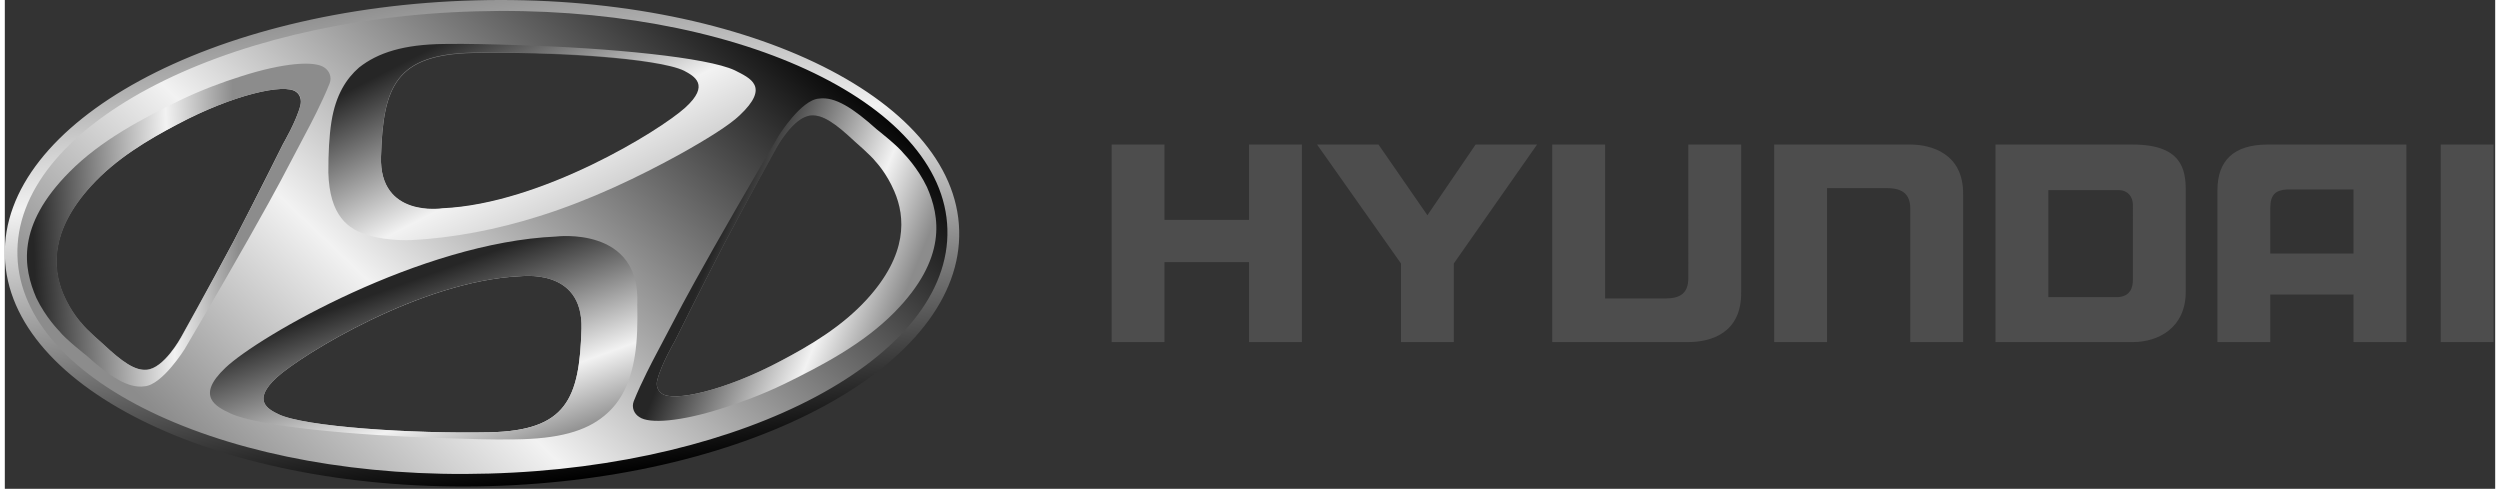 <svg xmlns="http://www.w3.org/2000/svg" xmlns:dc="http://purl.org/dc/elements/1.1/" xmlns:ns1="http://sodipodi.sourceforge.net/DTD/sodipodi-0.dtd" xmlns:ns2="http://www.inkscape.org/namespaces/inkscape" xmlns:ns4="http://creativecommons.org/ns#" xmlns:rdf="http://www.w3.org/1999/02/22-rdf-syntax-ns#" width="753.508" height="147.334" viewBox="0.0 0.0 754.0 148.0" version="1.1" id="svg74" ns1:docname="hyundai_2.svg" ns2:version="0.92.4 5da689c313, 2019-01-14">
  <rect x="0.0" y="0.0" width="754.0" height="148.0" fill="#333333" stroke="none"/>
  <ns1:namedview pagecolor="#ffffff" bordercolor="#666666" borderopacity="1" objecttolerance="10" gridtolerance="10" guidetolerance="10" ns2:pageopacity="0" ns2:pageshadow="2" ns2:window-width="1920" ns2:window-height="1022" id="namedview76" showgrid="false" ns2:zoom="0.66855524" ns2:cx="333.40526" ns2:cy="166.28704" ns2:window-x="0" ns2:window-y="28" ns2:window-maximized="1" ns2:current-layer="hyundai" />
  
  <title id="title2">hyundai</title>
  <desc id="desc4">Created with Sketch.</desc>
  <defs id="defs55">
    <linearGradient x1="131.924" y1="3.615" x2="213.595" y2="342.553" id="linearGradient-1" gradientTransform="scale(1.401,0.714)" gradientUnits="userSpaceOnUse">
      <stop stop-color="#8C8C8C" offset="0%" id="stop6" />
      <stop stop-color="#F2F2F2" offset="33.15%" id="stop8" />
      <stop stop-color="#000000" offset="100%" id="stop10" />
    </linearGradient>
    <linearGradient x1="29.425" y1="251.823" x2="327.442" y2="95.934" id="linearGradient-2" gradientTransform="scale(1.417,0.706)" gradientUnits="userSpaceOnUse">
      <stop stop-color="#8C8C8C" offset="0%" id="stop13" />
      <stop stop-color="#F2F2F2" offset="33.15%" id="stop15" />
      <stop stop-color="#000000" offset="100%" id="stop17" />
    </linearGradient>
    <linearGradient x1="464.661" y1="164.422" x2="372.134" y2="124.154" id="linearGradient-3" gradientTransform="scale(0.97,1.031)" gradientUnits="userSpaceOnUse">
      <stop stop-color="#8C8C8C" offset="0%" id="stop20" />
      <stop stop-color="#F2F2F2" offset="33.15%" id="stop22" />
      <stop stop-color="#262626" offset="100%" id="stop24" />
    </linearGradient>
    <linearGradient x1="203.026" y1="321.406" x2="127.15" y2="221.499" id="linearGradient-4" gradientTransform="scale(1.45,0.69)" gradientUnits="userSpaceOnUse">
      <stop stop-color="#8C8C8C" offset="0%" id="stop27" />
      <stop stop-color="#F2F2F2" offset="33.15%" id="stop29" />
      <stop stop-color="#262626" offset="100%" id="stop31" />
    </linearGradient>
    <linearGradient x1="122.415" y1="112.445" x2="15.03" y2="116.711" id="linearGradient-5" gradientTransform="scale(0.97,1.031)" gradientUnits="userSpaceOnUse">
      <stop stop-color="#8C8C8C" offset="0%" id="stop34" />
      <stop stop-color="#F2F2F2" offset="33.15%" id="stop36" />
      <stop stop-color="#262626" offset="100%" id="stop38" />
    </linearGradient>
    <linearGradient x1="218.93" y1="144.308" x2="126.485" y2="62.093" id="linearGradient-6" gradientTransform="scale(1.475,0.678)" gradientUnits="userSpaceOnUse">
      <stop stop-color="#CCCCCC" offset="0%" id="stop41" />
      <stop stop-color="#F2F2F2" offset="33.15%" id="stop43" />
      <stop stop-color="#262626" offset="100%" id="stop45" />
    </linearGradient>
    <linearGradient x1="0.163" y1="2.41" x2="0.837" y2="-1.409" id="linearGradient-7">
      <stop stop-color="#8C8C8C" offset="0%" id="stop48" />
      <stop stop-color="#E6E6E6" offset="54.95%" id="stop50" />
      <stop stop-color="#666666" offset="100%" id="stop52" />
    </linearGradient>
  </defs>
  <g id="logos-" style="fill:none;fill-rule:evenodd;stroke:none;stroke-width:1" transform="translate(301.308,-195.453)">
    <g id="Artboard-Copy" transform="translate(-1787,-4408)">
      <g id="hyundai" transform="translate(1787,4407)">
        <g id="Group" transform="matrix(0.595,0,0,0.595,-301.41,195.367)">
          <path d="M 485.8,119 C 484,50.8 373.6,-1.6 239.6,2 105.4,5.6 -1.8,64 0.2,132.2 2,200.4 112.4,252.8 246.4,249.2 380.6,245.6 487.8,187.4 485.8,119 Z M 180.6,36.2 c 9.6,-7.8 22.8,-11.8 43.4,-12 11.2,-0.2 25.6,0.4 37.8,0.6 46.2,1.4 95.8,6.2 110,12.8 7.6,4 18,8.2 2.6,23 -5.2,4.8 -16.4,12 -31.2,20.2 -19,10.6 -43.8,22.6 -70.6,31 -21.4,6.8 -44.2,11.4 -65.4,12.2 0,0 -11.2,0.6 -21.4,-2.4 -10.4,-3 -20,-10.2 -20.6,-32 0,-9.8 0.2,-18.4 1.6,-26 2,-13.6 7.4,-21.8 13.8,-27.4 z m -109.4,162 c -8.2,1.2 -17.4,-5 -29.4,-15.6 0,0 -10.8,-8.6 -14,-12.6 0,0 -6.8,-6.8 -11.6,-16.8 C 9.6,138 5.8,116.6 33,89.2 c 15.8,-16 37.2,-27 56,-36.4 11,-5.4 21.8,-9.4 31.6,-12.4 21.2,-6.6 37.2,-8 42.2,-4.4 2.4,1.6 4,4.8 2.8,8 -4,9.6 -10.4,22 -10.4,22 -14.8,28 -13.6,26.4 -30.4,56.2 -16.2,28.6 -33,57 -33,57 0,0 -11.6,18.6 -20.6,19 z m 234,15.2 c -9.6,7.8 -23.4,11.8 -45.8,12 -11.2,0.2 -23.2,-0.2 -35.4,-0.6 -46.2,-1.4 -95,-6 -109,-12.6 -7.2,-3.4 -18.2,-8.4 -2.6,-23.2 16.8,-16 99.6,-63.8 168.2,-66.8 0,0 43.2,-5.6 41.6,34.4 0,9.8 0,18.4 -1.2,26 -2.2,13.8 -7.2,23.8 -15.8,30.8 z m 147.4,-52.6 c -15.8,16 -37.2,27 -56,36.4 -11,5.4 -21.8,9.4 -31.6,12.4 -21.2,6.6 -37.2,8 -42.2,4.4 -2.4,-1.6 -4,-4.8 -2.8,-8 4,-9.6 10.4,-22 10.4,-22 14.8,-28 13.6,-26.4 30.4,-56.2 16.2,-28.6 33,-57 33,-57 0,0 11.4,-18.2 20.4,-18.8 8.2,-1.2 17.4,5 29.4,15.6 0,0 10.8,8.6 14,12.6 0,0 6.8,6.8 11.6,16.8 6.8,15 10.6,36.4 -16.6,63.8 z" id="Shape" style="fill:url(#linearGradient-1)" ns2:connector-curvature="0" />
          <path d="M 479.8,118.4 C 478,53.4 370.4,3.8 239.8,7.6 109.2,11.2 4.6,67 6.6,132 8.4,197 116,246.6 246.6,242.8 377.4,239.2 481.8,183.4 479.8,118.4 Z M 191.6,81.6 c 1,-35.8 7.6,-52 46.8,-52.8 39.2,-0.8 94.2,2.8 107.4,9.2 5.4,2.6 13.6,7 0.8,18.8 -12.8,11.6 -73.2,49 -123.6,51.2 -0.2,0 -32.4,5 -31.4,-26.4 z M 89.8,173.4 c 0,0 -8.8,16.2 -17.8,16.6 -5.8,0.4 -12.2,-4 -21.8,-13 0,0 -8.8,-7.6 -11,-10.6 0,0 -5.4,-5.6 -9.4,-15 -5.4,-13 -6.8,-32 14.2,-55 C 56.6,82.6 72.8,73 88,65 c 28.2,-15 54.6,-21 60.4,-16.4 2,1.4 2.8,4 2.2,6.8 -2,8 -8.8,19.6 -8.8,19.6 0,0 -12.4,25 -25.2,49.6 -13.2,24.6 -26.8,48.8 -26.8,48.8 z M 293.6,169 c -1,35.8 -7.6,52 -46.8,52.8 -39.2,0.8 -94.2,-2.8 -107.4,-9.2 -5.4,-2.6 -13.6,-7 -0.8,-18.8 12.8,-11.6 73.2,-49 123.6,-51.4 0,0.2 32.2,-4.8 31.4,26.6 z m 145.2,-14.8 c -12.6,13.8 -28.8,23.4 -44,31.4 -28.2,15 -54.6,21 -60.4,16.4 -2,-1.4 -3,-4 -2.2,-6.8 2,-8 8.8,-19.6 8.8,-19.6 0,0 12.4,-25 25.2,-49.6 13,-24.6 26.6,-48.8 26.6,-48.8 0,0 8.8,-16.2 17.8,-16.6 5.8,-0.4 12.2,4 21.8,13 0,0 8.8,7.6 11,10.6 0,0 5.4,5.6 9.4,15 5.6,13 7,32 -14,55 z" id="path58" style="fill:url(#linearGradient-2)" ns2:connector-curvature="0" />
          <path d="m 469.4,97 c -4.8,-10 -11.6,-16.8 -11.6,-16.8 -3,-4 -14,-12.6 -14,-12.6 C 432,57 422.6,50.8 414.4,52 c -9,0.6 -20.4,18.8 -20.4,18.8 0,0 -16.8,28.4 -33,57 -16.8,29.8 -15.6,28.2 -30.4,56.2 0,0 -6.6,12.4 -10.4,22 -1.2,3.2 0.2,6.4 2.8,8 5,3.6 21,2.4 42.2,-4.4 9.6,-3 20.4,-7 31.6,-12.4 18.8,-9.2 40,-20.2 56,-36.4 27,-27.4 23.2,-48.8 16.6,-63.8 z m -30.6,57.2 c -12.6,13.8 -28.8,23.4 -44,31.4 -28.2,15 -54.6,21 -60.4,16.4 -2,-1.4 -3,-4 -2.2,-6.8 2,-8 8.8,-19.6 8.8,-19.6 0,0 12.4,-25 25.2,-49.6 13,-24.6 26.6,-48.8 26.6,-48.8 0,0 8.8,-16.2 17.8,-16.6 5.8,-0.4 12.2,4 21.8,13 0,0 8.8,7.6 11,10.6 0,0 5.4,5.6 9.4,15 5.6,13 7,32 -14,55 z" id="path60" style="fill:url(#linearGradient-3)" ns2:connector-curvature="0" />
          <path d="m 280.6,122.2 c -68.6,3 -151.4,50.8 -168.2,66.8 -15.4,14.6 -4.6,19.8 2.6,23.2 14,6.6 62.8,11.2 109,12.6 12.2,0.4 24.2,0.8 35.4,0.6 22.6,-0.2 36.4,-4.2 45.8,-12 8.6,-7 13.4,-17 15.6,-30.8 1.2,-7.6 1.4,-16.2 1.2,-26 1.8,-40 -41.4,-34.4 -41.4,-34.4 z m 13,46.8 c -1,35.8 -7.6,52 -46.8,52.8 -39.2,0.8 -94.2,-2.8 -107.4,-9.2 -5.4,-2.6 -13.6,-7 -0.8,-18.8 12.8,-11.6 73.2,-49 123.6,-51.4 0,0.2 32.2,-4.8 31.4,26.6 z" id="path62" style="fill:url(#linearGradient-4)" ns2:connector-curvature="0" />
          <path d="m 162.8,36.2 c -5,-3.6 -21,-2.4 -42.2,4.4 -9.6,3 -20.4,7 -31.6,12.4 -18.8,9.2 -40,20.2 -56,36.4 -27.2,27.4 -23.4,48.8 -16.8,64 4.8,10 11.6,16.8 11.6,16.8 3,4 14,12.6 14,12.6 11.8,10.6 21.2,16.8 29.4,15.6 9,-0.6 20.4,-18.8 20.4,-18.8 0,0 16.8,-28.4 33,-57 16.8,-29.8 15.6,-28.2 30.4,-56.2 0,0 6.6,-12.4 10.4,-22 1.4,-3.4 -0.2,-6.6 -2.6,-8.2 z m -12.2,19.2 c -2,8 -8.8,19.6 -8.8,19.6 0,0 -12.4,25 -25.2,49.6 -13,24.6 -26.6,48.8 -26.6,48.8 0,0 -8.8,16.2 -17.8,16.6 -5.8,0.4 -12.2,-4 -21.8,-13 0,0 -8.8,-7.6 -11,-10.6 0,0 -5.4,-5.6 -9.4,-15 -5.4,-13 -6.8,-32 14.2,-55 C 56.8,82.6 73,73 88.2,65 c 28.2,-15 54.6,-21 60.4,-16.4 1.8,1.2 2.8,4 2,6.8 z" id="path64" style="fill:url(#linearGradient-5)" ns2:connector-curvature="0" />
          <path d="M 371.6,37.6 C 357.6,31 307.8,26.2 261.6,24.8 249.4,24.4 235,24 223.8,24.2 c -20.6,0.2 -33.8,4.4 -43.4,12 -6.4,5.6 -11.8,13.8 -14,27.4 -1.2,7.6 -1.6,16.2 -1.6,26 0.6,22 10,29 20.6,32 10.2,3 21.4,2.4 21.4,2.4 21.2,-1 44,-5.4 65.4,-12.2 26.8,-8.4 51.6,-20.6 70.6,-31 14.8,-8.2 26.2,-15.4 31.2,-20.2 15.8,-14.8 5.4,-19 -2.4,-23 z m -25.2,19 c -12.8,11.6 -73.2,49 -123.6,51.2 0,0 -32.2,5 -31.2,-26.4 1,-35.8 7.6,-52 46.8,-52.8 39.2,-0.8 94.2,2.8 107.4,9.2 5.2,2.8 13.4,7.2 0.6,18.8 z" id="path66" style="fill:url(#linearGradient-6)" ns2:connector-curvature="0" />
        </g>
        <path d="M 75.4,263.02 H 49.8 v -22.8 h -16 v 59.8 h 16 v -24.2 h 25.6 v 24.2 h 16 v -59.8 h -16 z m 54,-1.4 -14.8,-21.4 H 96 l 25.4,36 v 23.8 h 16 v -23.8 l 25.2,-36 H 144 Z m 79,19 c 0,4.6 -2.4,6.2 -7,6.2 h -18.2 v -46.6 h -16 v 59.8 h 41.2 c 6.4,0 16.2,-2.4 16,-15.2 v -44.6 h -16 z m 67.2,-40.4 h -41.2 v 59.8 h 16 v -46.6 h 18.2 c 4.6,0 7,1.8 7,6.2 v 40.4 h 16 v -44.6 c 0.2,-12.6 -9.8,-15.2 -16,-15.2 z m 160.6,0 v 59.8 h 16 v -59.8 z m -93.2,0 h -41.6 v 59.8 H 343 c 7.8,0 16,-4.4 16,-15.2 v -30.8 c 0,-6.2 -1.2,-13.8 -16,-13.8 z m 0,41 c 0,2 -0.6,5 -4.6,5.2 h -21 v -32.4 h 21.4 c 2.6,0 4.2,2 4.2,4.4 z m 25.6,-27.2 v 46 h 16 v -14.4 h 25.2 v 14.4 h 16 v -59.8 h -42 c -10.4,0 -15.2,5 -15.2,13.8 z m 16,5.4 c 0,-4 1.6,-5.4 5,-5.6 h 20.2 v 19.4 h -25.2 z" id="path69" style="fill:#4d4d4d" ns2:connector-curvature="0" />
      </g>
    </g>
  </g>
</svg>